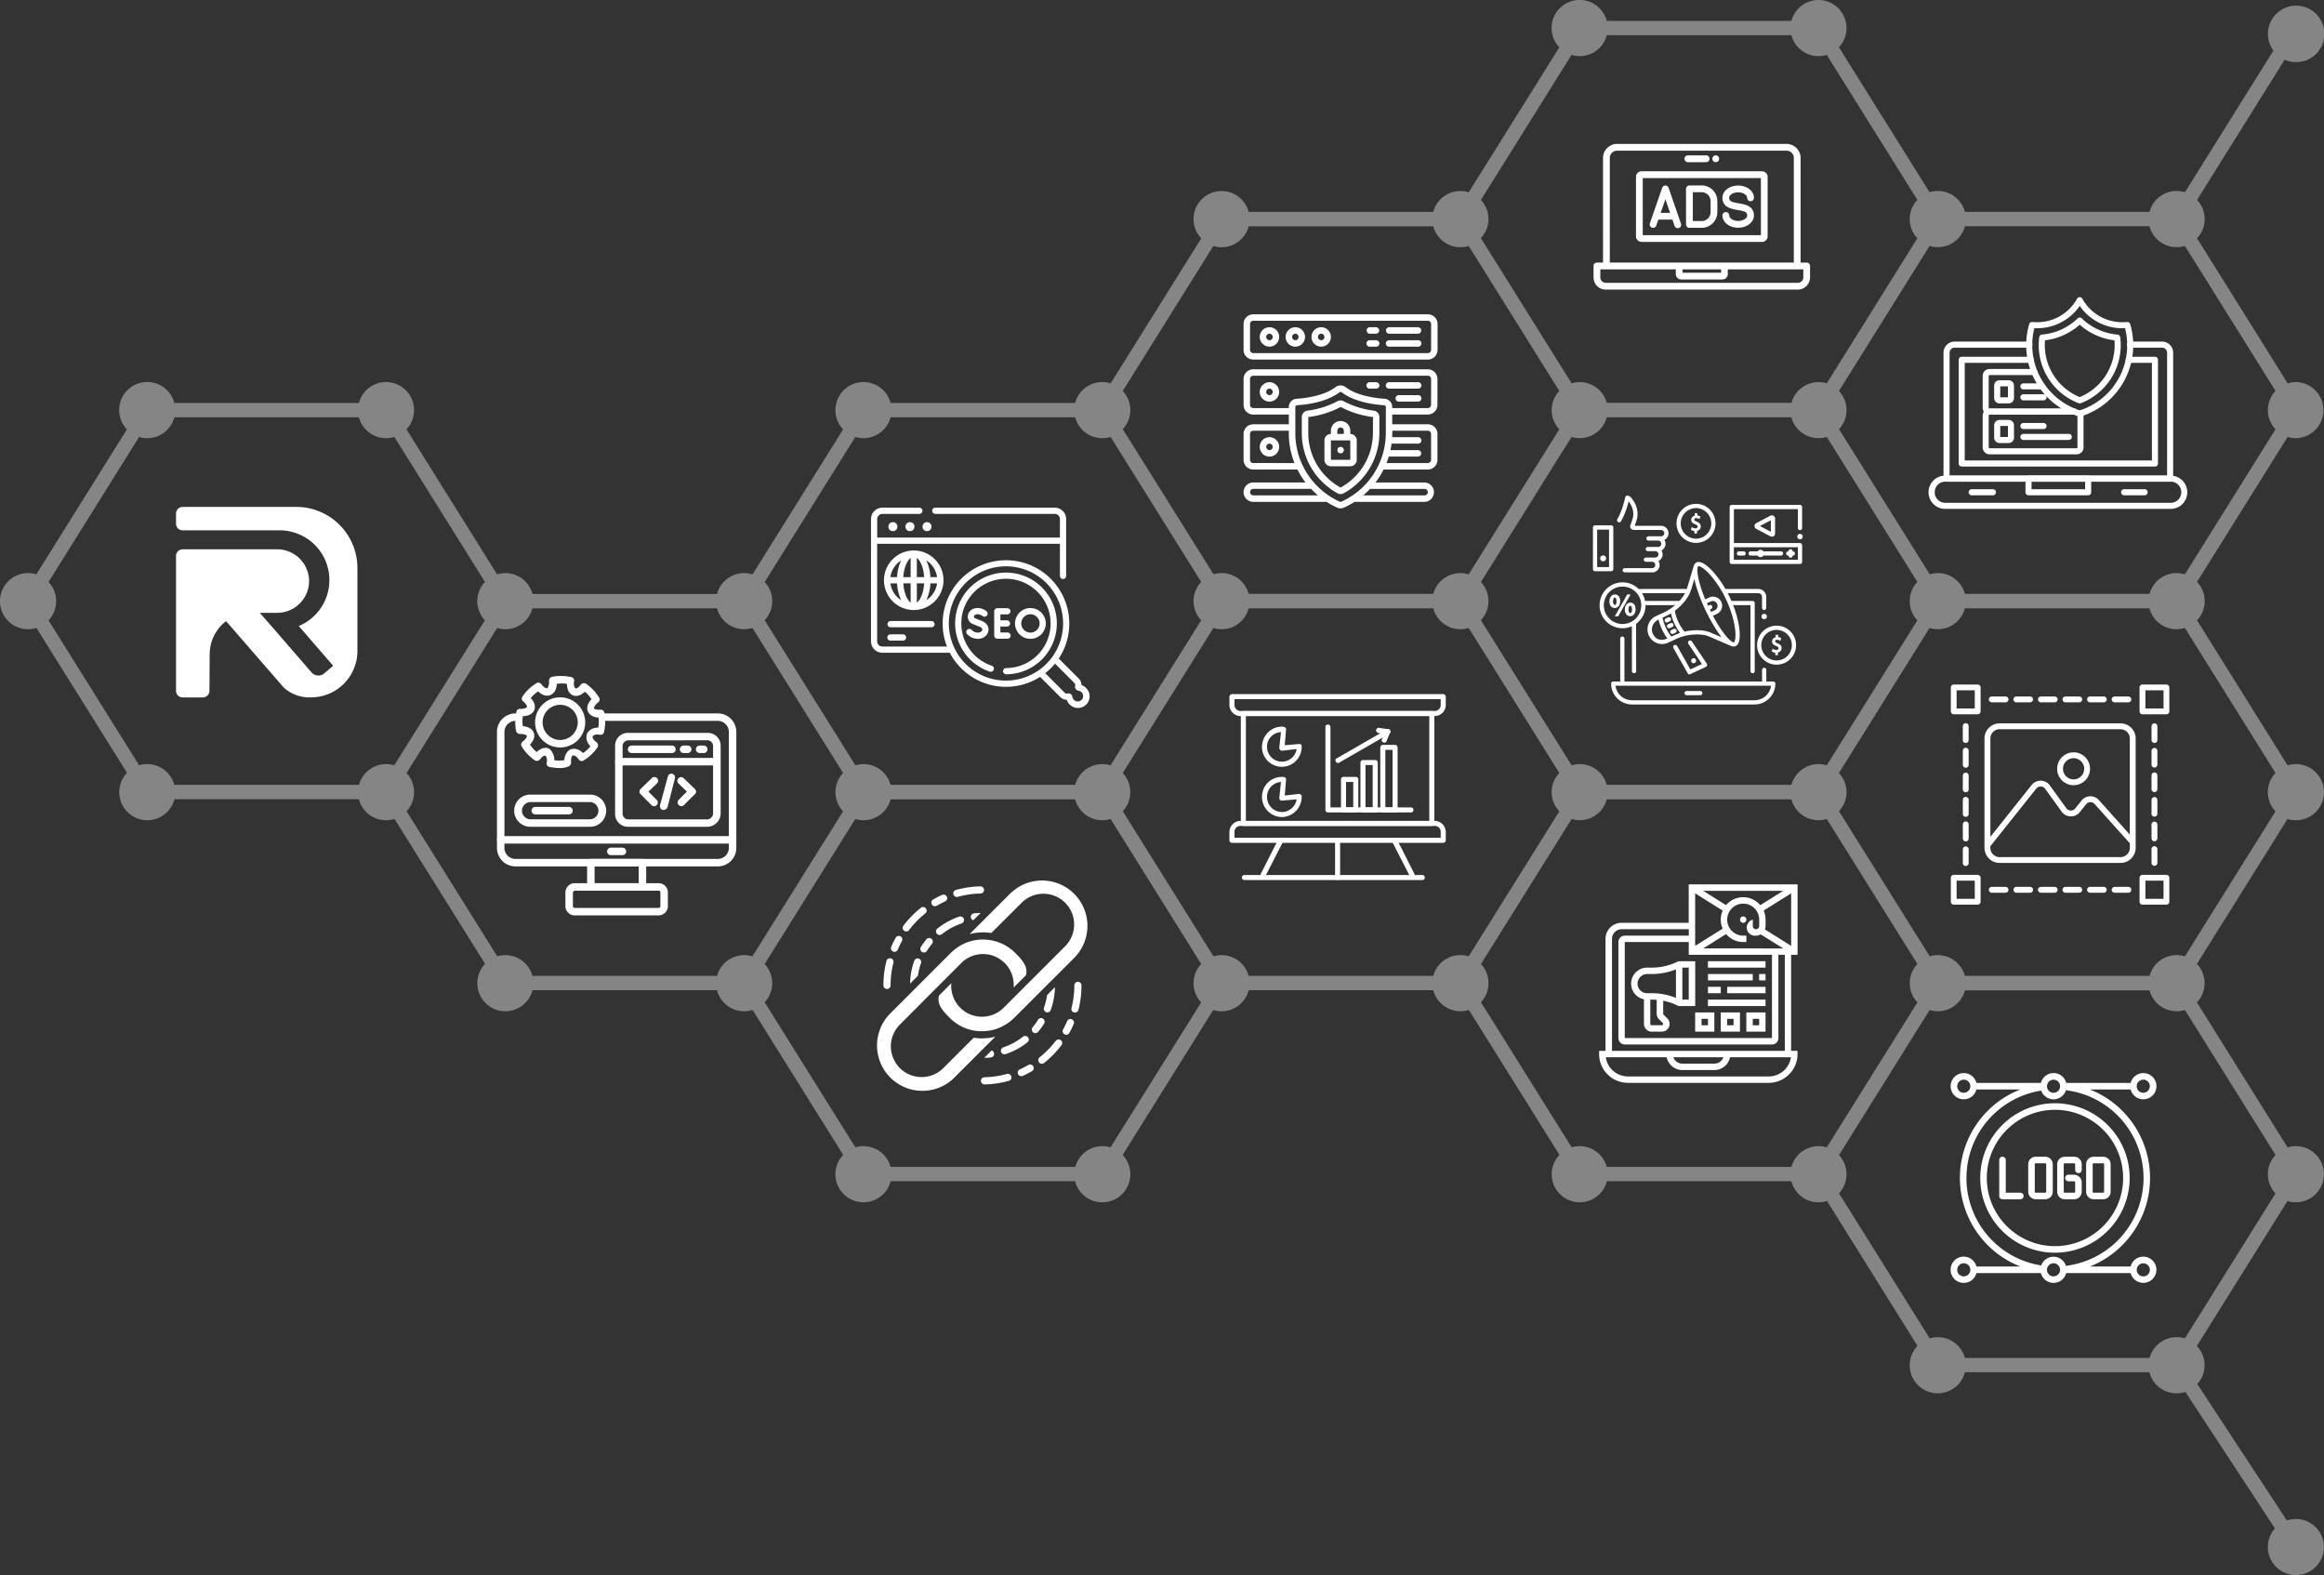 <svg xmlns="http://www.w3.org/2000/svg" viewBox="0 0 2049.51 1388.86"><rect x="0" y="0" width="2049.51" height="1388.86" fill="#333333" stroke="none"/><defs><style>.cls-1{isolation:isolate;}.cls-2,.cls-3,.cls-4{fill:#fff;}.cls-2{opacity:0.4;mix-blend-mode:multiply;}.cls-4{fill-rule:evenodd;}</style></defs><g class="cls-1"><g id="Capa_2" data-name="Capa 2"><g id="_Layer_" data-name="&lt;Layer&gt;"><path class="cls-2" d="M2024.76,386.38a24.76,24.76,0,0,0,0-49.51,24.48,24.48,0,0,0-7.3,1.1l-79.91-127.86a24.63,24.63,0,0,0,0-33.84l77.27-123.63a24.9,24.9,0,1,0-9.93-8l-78,124.85a24.73,24.73,0,0,0-31.24,17.33H1732.85a24.73,24.73,0,0,0-31.21-17.34L1621.73,41.68a24.73,24.73,0,1,0-41.93-23.24H1417a24.74,24.74,0,1,0-41.86,23.31l-79.88,127.81a24.72,24.72,0,0,0-31.3,17.31H1101.21a24.73,24.73,0,1,0-41.85,23.32L979.47,338a24.72,24.72,0,0,0-31.3,17.31H785.4a24.73,24.73,0,1,0-41.86,23.31L663.66,506.43a24.73,24.73,0,0,0-31.31,17.31H469.58a24.72,24.72,0,0,0-31.2-17.34L358.47,378.55a24.73,24.73,0,1,0-41.93-23.24H153.77a24.74,24.74,0,1,0-41.85,23.32L32.05,506.4a24.76,24.76,0,1,0,.07,47.29L112,681.44a24.73,24.73,0,1,0,41.85,23.24H316.5a24.7,24.7,0,0,0,31.41,17.41l79.87,127.78a24.73,24.73,0,1,0,41.84,23.23h162.7a24.73,24.73,0,0,0,31.41,17.43l79.86,127.78a24.73,24.73,0,1,0,41.84,23.23h162.7a24.74,24.74,0,1,0,41.92-23.15l79.89-127.83a24.73,24.73,0,0,0,31.31-17.46H1264a24.73,24.73,0,0,0,31.41,17.43l79.86,127.78a24.73,24.73,0,1,0,41.84,23.23h162.7a24.7,24.7,0,0,0,31.41,17.42L1691,1186.74a24.73,24.73,0,1,0,41.84,23.24h162.7a24.68,24.68,0,0,0,31.7,17.31l79,120.37a24.72,24.72,0,1,0,18.46-8.31,24.85,24.85,0,0,0-7.94,1.32l-79-120.3a24.61,24.61,0,0,0-.37-33.55l79.9-127.82a24.76,24.76,0,1,0,.07-47.29l-79.92-127.86a24.62,24.62,0,0,0,0-33.9l79.9-127.82a24.76,24.76,0,1,0,.07-47.29L1937.54,547a24.62,24.62,0,0,0,0-33.9l79.9-127.82A24.58,24.58,0,0,0,2024.76,386.38Zm-18,329-79.93,127.87a24.72,24.72,0,0,0-31.13,17.21H1732.81a24.78,24.78,0,0,0-23.87-18.3,24.45,24.45,0,0,0-7.15,1.07l-80-127.94a24.61,24.61,0,0,0-.06-33.67l79.94-127.9a24.69,24.69,0,0,0,31.14-17.36h162.76a24.72,24.72,0,0,0,31.24,17.34l79.91,127.84a24.62,24.62,0,0,0,0,33.84Zm0,336.85-79.93,127.89a24.7,24.7,0,0,0-31.11,17.21H1732.81a24.78,24.78,0,0,0-23.87-18.3,24.45,24.45,0,0,0-7.15,1.07l-80-127.93a24.63,24.63,0,0,0,0-33.68l79.93-127.9a24.73,24.73,0,0,0,31.14-17.35h162.77a24.75,24.75,0,0,0,31.23,17.33l79.91,127.84a24.62,24.62,0,0,0-.07,33.82Zm-613.57-41.63a24.49,24.49,0,0,0-7.15,1.06l-80-127.93a24.61,24.61,0,0,0,0-33.68l79.94-127.89A24.71,24.71,0,0,0,1417,704.81H1579.8A24.73,24.73,0,0,0,1611,722.14L1690.94,850a24.62,24.62,0,0,0,0,33.84L1611,1011.7a24.72,24.72,0,0,0-31.13,17.21H1417A24.75,24.75,0,0,0,1393.12,1010.61Zm-421,0a24.78,24.78,0,0,0-23.88,18.3H785.37a24.78,24.78,0,0,0-23.88-18.3,24.44,24.44,0,0,0-7.15,1.06l-80-127.93a24.61,24.61,0,0,0,0-33.68l79.94-127.89a24.71,24.71,0,0,0,31.13-17.36H948.17a24.73,24.73,0,0,0,31.24,17.33L1059.31,850a24.62,24.62,0,0,0,0,33.84L979.34,1011.7A24.58,24.58,0,0,0,972.08,1010.61ZM445.68,842.17a24.57,24.57,0,0,0-7.16,1.07L358.57,715.31a24.63,24.63,0,0,0-.05-33.68l79.93-127.9a24.68,24.68,0,0,0,31.13-17.36H632.35a24.72,24.72,0,0,0,31.24,17.34l79.9,127.84a24.64,24.64,0,0,0,0,33.83L663.52,843.26a24.72,24.72,0,0,0-31.13,17.21H469.55A24.78,24.78,0,0,0,445.68,842.17ZM129.86,673.74a24.83,24.83,0,0,0-7.15,1.06L42.8,547a24.62,24.62,0,0,0,0-33.84L122.64,385.3a24.71,24.71,0,0,0,31.13-17.36H316.54a24.73,24.73,0,0,0,31.24,17.33l79.9,127.84a24.62,24.62,0,0,0-.05,33.84L347.7,674.83a24.48,24.48,0,0,0-7.26-1.09,24.78,24.78,0,0,0-23.87,18.31H153.73A24.76,24.76,0,0,0,129.86,673.74ZM761.49,386.38a24.78,24.78,0,0,0,23.91-18.44H948.17a24.73,24.73,0,0,0,31.24,17.33l79.9,127.84a24.62,24.62,0,0,0,0,33.84L979.34,674.83a24.73,24.73,0,0,0-31.14,17.22H785.37a24.71,24.71,0,0,0-31-17.25l-80-127.93a24.61,24.61,0,0,0,0-33.68L754.27,385.3A24.59,24.59,0,0,0,761.49,386.38ZM1077.31,218a24.77,24.77,0,0,0,23.9-18.45H1264a24.71,24.71,0,0,0,31.23,17.34l79.9,127.84a24.62,24.62,0,0,0,0,33.84l-79.92,127.87A24.72,24.72,0,0,0,1264,523.61H1101.18a24.7,24.7,0,0,0-31-17.25l-80-127.93a24.59,24.59,0,0,0-.05-33.67l79.94-127.9A24.66,24.66,0,0,0,1077.31,218ZM1393.12,49.51A24.78,24.78,0,0,0,1417,31.07H1579.8A24.73,24.73,0,0,0,1611,48.4l79.9,127.84a24.62,24.62,0,0,0,0,33.84L1611,338a24.53,24.53,0,0,0-7.26-1.09,24.78,24.78,0,0,0-23.87,18.3H1417a24.71,24.71,0,0,0-31-17.24L1306,210a24.61,24.61,0,0,0,0-33.68L1385.9,48.43A24.59,24.59,0,0,0,1393.12,49.51ZM1690.89,547,1611,674.83a24.53,24.53,0,0,0-7.26-1.09,24.78,24.78,0,0,0-23.87,18.31H1417a24.7,24.7,0,0,0-31-17.25l-80-127.93a24.61,24.61,0,0,0,0-33.68L1385.9,385.3A24.71,24.71,0,0,0,1417,367.94H1579.8A24.73,24.73,0,0,0,1611,385.27l79.9,127.84a24.62,24.62,0,0,0,0,33.84ZM1077.31,842.17a24.45,24.45,0,0,0-7.15,1.07l-80-127.94a24.59,24.59,0,0,0-.05-33.67l79.94-127.9a24.68,24.68,0,0,0,31.13-17.36H1264a24.71,24.71,0,0,0,31.23,17.34l79.9,127.84a24.61,24.61,0,0,0,0,33.84l-79.93,127.87A24.72,24.72,0,0,0,1264,860.47H1101.18A24.78,24.78,0,0,0,1077.31,842.17ZM1919.52,505.3a24.77,24.77,0,0,0-23.87,18.31H1732.81a24.7,24.7,0,0,0-31-17.25l-80-127.93a24.61,24.61,0,0,0-.06-33.67l79.94-127.9a24.69,24.69,0,0,0,31.14-17.36h162.76a24.72,24.72,0,0,0,31.24,17.34l52.28,83.63,27.63,44.21a24.62,24.62,0,0,0,0,33.84l-79.93,127.87A24.86,24.86,0,0,0,1919.52,505.3Z"></path><path class="cls-3" d="M906.76,939.14a80,80,0,0,1-7.2,3.68,3.16,3.16,0,1,0,2.58,5.76,86.07,86.07,0,0,0,7.77-4,3.16,3.16,0,1,0-3.15-5.47Z"></path><path class="cls-3" d="M945.21,898.74a3.15,3.15,0,0,0-4.14,1.67c-1.05,2.48-2.23,4.93-3.52,7.29A3.15,3.15,0,0,0,938.8,912a3.07,3.07,0,0,0,1.52.39,3.14,3.14,0,0,0,2.76-1.64,84.92,84.92,0,0,0,3.81-7.86A3.16,3.16,0,0,0,945.21,898.74Z"></path><path class="cls-3" d="M930.94,917.89a81.49,81.49,0,0,1-14.14,14.43,3.16,3.16,0,0,0,2,5.63,3.12,3.12,0,0,0,2-.69A87.91,87.91,0,0,0,936,921.71a3.15,3.15,0,1,0-5-3.82Z"></path><path class="cls-3" d="M950.6,865.7a3.17,3.17,0,0,0-3.16,3.16,81.14,81.14,0,0,1-2.49,20,3.16,3.16,0,0,0,2.28,3.84,3,3,0,0,0,.78.1,3.17,3.17,0,0,0,3.06-2.38,88,88,0,0,0,2.69-21.6A3.17,3.17,0,0,0,950.6,865.7Z"></path><path class="cls-3" d="M865.06,953.09a3.17,3.17,0,0,0,3.16,3.09h.06A86.88,86.88,0,0,0,889.83,953a3.16,3.16,0,0,0-1.69-6.08,80.54,80.54,0,0,1-20,2.92A3.17,3.17,0,0,0,865.06,953.09Z"></path><path class="cls-3" d="M812.12,800.46A87.62,87.62,0,0,0,796.88,816a3.16,3.16,0,1,0,5,3.82A81.43,81.43,0,0,1,816,805.4a3.15,3.15,0,1,0-3.92-4.94Z"></path><path class="cls-3" d="M867.78,784.63a3.1,3.1,0,0,0-3.22-3.09A87.67,87.67,0,0,0,843,784.7a3.15,3.15,0,0,0,.84,6.19,3.2,3.2,0,0,0,.85-.11,80.93,80.93,0,0,1,20-2.92A3.17,3.17,0,0,0,867.78,784.63Z"></path><path class="cls-3" d="M788.86,839.24a3.17,3.17,0,0,0,2.91-1.93c1.05-2.48,2.23-4.93,3.52-7.29a3.15,3.15,0,1,0-5.53-3c-1.39,2.54-2.67,5.19-3.81,7.86a3.16,3.16,0,0,0,2.91,4.39Z"></path><path class="cls-3" d="M781.77,847.26a88,88,0,0,0-2.69,21.6,3.16,3.16,0,1,0,6.32,0,81.15,81.15,0,0,1,2.5-20,3.16,3.16,0,0,0-6.13-1.56Z"></path><path class="cls-3" d="M830.71,789.14c-2.65,1.18-5.26,2.52-7.78,4a3.16,3.16,0,0,0,1.58,5.9,3.22,3.22,0,0,0,1.57-.42,78.84,78.84,0,0,1,7.21-3.68,3.16,3.16,0,1,0-2.58-5.76Z"></path><path class="cls-3" d="M876.67,928.88a3.12,3.12,0,0,0-2.18-2.64L868,932.72c2,0,4-.11,5.91-.34A3.14,3.14,0,0,0,876.67,928.88Z"></path><path class="cls-3" d="M915.45,899.17a57.07,57.07,0,0,1-4.65,6.48,3.15,3.15,0,1,0,4.85,4,64,64,0,0,0,5.17-7.18,3.16,3.16,0,0,0-5.37-3.33Z"></path><path class="cls-3" d="M922.56,892.46a3.06,3.06,0,0,0,1.07.19,3.17,3.17,0,0,0,3-2.09,63.79,63.79,0,0,0,3.71-20.14l-6.91,6.91a56.72,56.72,0,0,1-2.74,11.09A3.15,3.15,0,0,0,922.56,892.46Z"></path><path class="cls-3" d="M902.26,914a57.43,57.43,0,0,1-17.43,9.49,3.16,3.16,0,0,0,1,6.15,2.92,2.92,0,0,0,1-.17A63.6,63.6,0,0,0,906.19,919a3.16,3.16,0,0,0-3.93-4.94Z"></path><path class="cls-3" d="M856.16,808.84a3.13,3.13,0,0,0,2.22,2.62l6.46-6.46c-2,0-4,.12-5.91.34A3.16,3.16,0,0,0,856.16,808.84Z"></path><path class="cls-3" d="M826.15,823.21a3.15,3.15,0,0,0,2.47,1.19,3.09,3.09,0,0,0,2-.69A57.58,57.58,0,0,1,848,814.22a3.16,3.16,0,1,0-2-6,63.54,63.54,0,0,0-19.34,10.53A3.15,3.15,0,0,0,826.15,823.21Z"></path><path class="cls-3" d="M810.28,845.26a3.16,3.16,0,0,0-4,1.9,63.55,63.55,0,0,0-3.7,20.14l6.9-6.9a58.09,58.09,0,0,1,2.74-11.1A3.16,3.16,0,0,0,810.28,845.26Z"></path><path class="cls-3" d="M817.18,828a65.24,65.24,0,0,0-5.16,7.18,3.16,3.16,0,0,0,5.36,3.33,57.47,57.47,0,0,1,4.67-6.47,3.16,3.16,0,0,0-4.87-4Z"></path><path class="cls-3" d="M891.87,786.89,869,809.74a3.06,3.06,0,0,1-.93.93l-13,13a46.6,46.6,0,0,1,19.13-1L901,796a27.11,27.11,0,0,1,38.34,38.34l-54.2,54.21a27.1,27.1,0,0,1-46.16-21.6l-10.88,10.88c-2.21,8,4.06,14.25,9.6,19.8a39.79,39.79,0,0,0,20.48,10.92h0a42.66,42.66,0,0,0,4.6.62c.37,0,.74,0,1.11.05,1.14.06,2.27.07,3.41,0,.46,0,.93,0,1.39-.06,1.13-.08,2.24-.21,3.35-.38.37,0,.75-.09,1.12-.16a43.14,43.14,0,0,0,4.36-1l.47-.17c1.26-.4,2.51-.86,3.73-1.38.39-.17.78-.36,1.16-.54,1-.46,1.95-1,2.89-1.5q.63-.35,1.23-.72c.94-.58,1.84-1.2,2.72-1.86.35-.26.71-.5,1.05-.77a38.19,38.19,0,0,0,3.45-3l30.42-30.42a3.15,3.15,0,0,1,.95-.94l22.84-22.84a40,40,0,0,0-56.52-56.52Z"></path><path class="cls-3" d="M841,950.83,863.81,928a3,3,0,0,1,.94-.94l13-12.95c-.45.11-.9.17-1.35.28-.83.19-1.65.37-2.49.51s-1.38.22-2.08.3-1.68.2-2.53.26c-.68,0-1.37.08-2.06.1-.88,0-1.76,0-2.65,0l-1.95-.09c-1-.07-1.9-.18-2.85-.31-.38,0-.76-.06-1.14-.12l-26.72,26.72a27.11,27.11,0,0,1-38.34-38.34L823,873.9l23.72-23.72,1-1a27.1,27.1,0,0,1,46.16,21.59l10.88-10.87c2.21-8-4.06-14.26-9.61-19.81a39.66,39.66,0,0,0-18.88-10.53,37,37,0,0,0-3.75-.71,37.61,37.61,0,0,0-4.1-.37c-.51,0-1-.07-1.52-.07a40,40,0,0,0-21.53,6.29,37.83,37.83,0,0,0-4.26,3.16c-.85.71-1.68,1.44-2.47,2.23l-.93.92-29.5,29.5a3.09,3.09,0,0,1-.93.94l-22.84,22.84A40,40,0,0,0,841,950.83Z"></path><g id="Capa_2-2" data-name="Capa 2"><g id="Logo_icons" data-name="Logo icons"><path class="cls-3" d="M266.38,447.2h0c-1.62-.15-3.26-.22-4.92-.22H161.05a5.86,5.86,0,0,0-5.82,5.82v9a5.87,5.87,0,0,0,5.82,5.83h86.64A43.88,43.88,0,0,1,263.48,552l30.31,35-7.74,6.68a8.06,8.06,0,0,1-11.34-.82L242,555.07l-12.91-14.72h15.5a28.14,28.14,0,0,0,28-28h0a28.15,28.15,0,0,0-28-28H161.05a5.86,5.86,0,0,0-5.82,5.78v119a5.87,5.87,0,0,0,5.82,5.82h17.84a5.87,5.87,0,0,0,5.82-5.82l.2-32.2h0a36.85,36.85,0,0,1,14.48-29.24l8.2,9.45h0l14.21,16.37,28.7,33h0a33.27,33.27,0,0,0,8.72,5.57,34.19,34.19,0,0,0,15.17,2.82h0a40.93,40.93,0,0,0,40.81-40.82V500.74A53.94,53.94,0,0,0,266.38,447.2Z"></path></g></g><path class="cls-3" d="M632.86,763.94H454.77a16.33,16.33,0,0,1-16.49-16.49V645.54a16.32,16.32,0,0,1,16.49-16.49h1.32a3.3,3.3,0,1,1,0,6.59h-1.32a9.72,9.72,0,0,0-9.9,9.9V747.45a9.72,9.72,0,0,0,9.9,9.89H632.86a9.71,9.71,0,0,0,9.89-9.89V645.54a9.71,9.71,0,0,0-9.89-9.9H531.28a3.3,3.3,0,1,1,0-6.59H632.86a16.33,16.33,0,0,1,16.49,16.49V747.45A16.34,16.34,0,0,1,632.86,763.94Z"></path><path class="cls-3" d="M646.05,743.82H441.58a3.3,3.3,0,0,1,0-6.6H646.05a3.3,3.3,0,1,1,0,6.6Zm-79.48,41.55H521.06a3.12,3.12,0,0,1-3.3-3.29V760.64a3.12,3.12,0,0,1,3.3-3.3h45.51a3.12,3.12,0,0,1,3.3,3.3v21.44A3.12,3.12,0,0,1,566.57,785.37Zm-42.21-6.59h38.91V763.94H524.36Z"></path><path class="cls-3" d="M580.75,807.14H506.88a8.17,8.17,0,0,1-8.25-8.25V787a8.17,8.17,0,0,1,8.25-8.24h73.87A8.17,8.17,0,0,1,589,787v11.87a8.17,8.17,0,0,1-8.25,8.25Zm-73.87-21.77a2.12,2.12,0,0,0-1.65,1.65v11.87a1.54,1.54,0,0,0,1.65,1.65h73.87a1.54,1.54,0,0,0,1.65-1.65V787a1.54,1.54,0,0,0-1.65-1.65ZM548.76,754h-9.89a3.3,3.3,0,1,1,0-6.59h9.89a3.3,3.3,0,1,1,0,6.59ZM493.68,677.2a41.72,41.72,0,0,1-9.23-1,3,3,0,0,1-2.31-3.63c.66-3.63-.33-5.6-1.32-6.26-.66-.33-2.64.66-4.61,3.29a3.6,3.6,0,0,1-4.29,1,38.88,38.88,0,0,1-11.87-12.53c-1-1.32-.33-3.3,1-4.29,3-2.3,3.63-4.28,3.63-4.94-.33-.66-2.31-1.65-5.93-1.65a3.58,3.58,0,0,1-3.63-2.64,42.64,42.64,0,0,1,.33-17.15,3,3,0,0,1,3.63-2.31c3,0,5.27-1,5.6-1.65s-.66-3-3.3-4.94a3.14,3.14,0,0,1-.65-4.29,38.88,38.88,0,0,1,12.53-11.87c1.32-1,3.3-.33,4.28,1,2,3,4.29,3.63,5,3.63.66-.66,2-3,1.65-6.59a3.58,3.58,0,0,1,2.64-3.63,42.64,42.64,0,0,1,17.15.33,3,3,0,0,1,2.31,3.63c-.66,3.62.33,5.6,1.32,6.26.66.33,2.63-.66,4.61-3.3a3.61,3.61,0,0,1,4.29-1,38.88,38.88,0,0,1,11.87,12.53c1,1.32.33,3.3-1,4.28-3,2.31-3.62,4.29-3.62,4.95.33.66,2.31,1.65,5.6,1.32a3.27,3.27,0,0,1,3.63,2.64,42.64,42.64,0,0,1-.33,17.15,3,3,0,0,1-3.63,2.31c-3.62-.66-5.6.33-6.26,1.32-.66,1.65,1.32,4,3.3,5.27a3.61,3.61,0,0,1,1,4.29,38.88,38.88,0,0,1-12.53,11.87c-1.32,1-3.3.33-4.29-1-1.64-2.63-3.95-4-5.27-3.29-.66.33-1.65,2.3-1.32,5.93a3.58,3.58,0,0,1-2.64,3.63,16.79,16.79,0,0,1-7.26,1.32Zm-4.94-6.93a26.86,26.86,0,0,0,8.9,0c.33-4.61,2.64-8.24,5.61-9.56,3.63-1.32,7.58,0,10.88,3.3a28.37,28.37,0,0,0,6.6-5.94c-3.3-3.3-4.29-7.58-3-11.21,1.65-3.3,5.28-5.28,9.89-5.28a40.23,40.23,0,0,0,.33-8.9c-4.61,0-8.24-2.31-9.56-5.61s0-7.26,3.3-10.55a28.37,28.37,0,0,0-5.94-6.6c-3.3,3.3-7.58,4.62-10.88,3S500,607.61,500,603a27.4,27.4,0,0,0-8.9,0c-.33,5-2.31,8.58-5.94,9.9-3.3,1.32-7.26,0-10.55-3.3a28.37,28.37,0,0,0-6.6,5.94c3.3,3.3,4.62,7.58,3,10.88s-5.28,5-9.9,5a27.4,27.4,0,0,0,0,8.9c4.62.33,8.25,2.31,9.57,5.61s0,7.25-3.3,10.55a28.37,28.37,0,0,0,5.94,6.6c3.3-3.3,7.58-4.62,10.88-3a12.59,12.59,0,0,1,4.62,10.22Z"></path><path class="cls-3" d="M494,659.06a22.1,22.1,0,1,1,22.1-22.1A22.09,22.09,0,0,1,494,659.06Zm0-37.6A15.5,15.5,0,1,0,509.52,637,15.49,15.49,0,0,0,494,621.46ZM623.63,729H554a11.28,11.28,0,0,1-11.55-11.55V657.74A11.28,11.28,0,0,1,554,646.2H624a11.27,11.27,0,0,1,11.54,11.54v60A11.92,11.92,0,0,1,623.63,729ZM554,652.79a5.08,5.08,0,0,0-4.95,5v59.69a5.08,5.08,0,0,0,4.95,5h69.59a5.36,5.36,0,0,0,5.27-5V657.74a5.07,5.07,0,0,0-4.94-5Z"></path><path class="cls-3" d="M631.87,674.89H545.79a3.3,3.3,0,1,1,0-6.6h86.08a3.3,3.3,0,0,1,0,6.6ZM592.62,664H557a3.3,3.3,0,1,1,0-6.6h35.61a3.3,3.3,0,0,1,0,6.6Zm13.86,0h-3.63a3.3,3.3,0,0,1,0-6.6h3.63a3.3,3.3,0,0,1,0,6.6Zm14.18,0H617a3.3,3.3,0,0,1,0-6.6h3.63a3.3,3.3,0,0,1,0,6.6Zm-43.87,46.83a3,3,0,0,1-2.3-1l-9.57-9.56a3.19,3.19,0,0,1,0-4.62l9.9-9.57a3.26,3.26,0,0,1,4.61,4.62L571.85,698l7.25,7.25a3.19,3.19,0,0,1,0,4.62A3,3,0,0,1,576.79,710.84Zm24.08,0a3,3,0,0,1-2.31-1,3.19,3.19,0,0,1,0-4.62l9.56-9.56a3.27,3.27,0,0,1,4.62,4.62l-9.56,9.56A3,3,0,0,1,600.87,710.84Z"></path><path class="cls-3" d="M610.43,701.27a3.6,3.6,0,0,1-2.31-1l-9.89-9.57a3.27,3.27,0,0,1,4.62-4.62l9.89,9.57a3.19,3.19,0,0,1,0,4.62A3,3,0,0,1,610.43,701.27Zm-25.06,12.87h-1a3.39,3.39,0,0,1-2.31-4L589,684.46a3.24,3.24,0,0,1,6.26,1.64l-6.59,25.73A4,4,0,0,1,585.37,714.14ZM520.4,729H467.63a14.18,14.18,0,1,1,0-28.36H520.4a14.18,14.18,0,1,1,0,28.36Zm-52.77-21.77a7.59,7.59,0,0,0,0,15.17H520.4a7.59,7.59,0,0,0,0-15.17Z"></path><path class="cls-3" d="M501.6,718.09H472.25a3.3,3.3,0,1,1,0-6.59H501.6a3.3,3.3,0,1,1,0,6.59Z"></path><path class="cls-3" d="M1878.14,1038.68a65.89,65.89,0,1,0-65.89,65.89A66,66,0,0,0,1878.14,1038.68Zm-126,0a60.11,60.11,0,1,1,60.11,60.11A60.18,60.18,0,0,1,1752.14,1038.68Z"></path><path class="cls-3" d="M1803.45,1019.93h-7.93a6.66,6.66,0,0,0-6.86,6.86v23.79a6.67,6.67,0,0,0,6.86,6.85h7.93a6.66,6.66,0,0,0,6.85-6.85v-23.79A6.66,6.66,0,0,0,1803.45,1019.93Zm1.07,30.61c0,1.11-.62,1.11-1.07,1.11h-7.93c-.46,0-1,0-1.08-1.07v-23.74c0-1.13.62-1.13,1.08-1.13h7.93c.45,0,1,0,1.07,1.08Z"></path><path class="cls-3" d="M1846.58,1057.44h7.93a6.67,6.67,0,0,0,6.86-6.86v-23.79a6.67,6.67,0,0,0-6.86-6.85h-7.93a6.66,6.66,0,0,0-6.85,6.85v23.79A6.66,6.66,0,0,0,1846.58,1057.44Zm0-31.73h7.93c.46,0,1,0,1.08,1.08v23.75c-.06,1.11-.62,1.11-1.08,1.11h-7.93c-.45,0-1,0-1.07-1.07v-23.74C1845.56,1025.71,1846.13,1025.71,1846.58,1025.71Z"></path><path class="cls-3" d="M1821.05,1057.44H1829a6.66,6.66,0,0,0,6.85-6.86v-7.93a6.85,6.85,0,0,0-6.85-6.85h-4.9a2.89,2.89,0,0,0,0,5.78h4.9a1.07,1.07,0,0,1,1.07,1.08v7.87c0,1.13-.62,1.13-1.07,1.13h-7.93c-.46,0-1,0-1.08-1.07v-23.74c0-1.13.62-1.13,1.08-1.13H1829c.45,0,1,0,1.07,1.08v4.89a2.9,2.9,0,0,0,5.79,0v-4.89a6.67,6.67,0,0,0-6.86-6.86h-7.93a6.66,6.66,0,0,0-6.85,6.86v23.79A6.65,6.65,0,0,0,1821.05,1057.44Z"></path><path class="cls-3" d="M1781.88,1051.65h-13v-28.83a2.89,2.89,0,1,0-5.78,0v31.73a2.89,2.89,0,0,0,2.89,2.89h15.86a2.9,2.9,0,0,0,0-5.79Z"></path><path class="cls-3" d="M1890.12,1108.05a11.55,11.55,0,0,0-11.15,8.67h-35.9a83.94,83.94,0,0,0,0-156.08H1879a11.56,11.56,0,1,0,0-5.78h-56.82a11.51,11.51,0,0,0-22.32,0H1743a11.56,11.56,0,1,0,0,5.78h38.69a83.8,83.8,0,0,0,0,156.08H1743a11.58,11.58,0,1,0,0,5.79h56.83a11.52,11.52,0,0,0,22.32,0H1879a11.55,11.55,0,1,0,11.16-14.46Zm0-156.09a5.79,5.79,0,1,1-5.78,5.83s0,0,0,0v0A5.79,5.79,0,0,1,1890.12,952ZM1811,952a5.79,5.79,0,0,1,5.78,5.79V958a5.79,5.79,0,0,1-11.56.19c0-.06,0-.36,0-.42A5.8,5.8,0,0,1,1811,952Zm-79.15,11.57a5.79,5.79,0,1,1,5.79-5.82v0s0,0,0,0A5.8,5.8,0,0,1,1731.83,963.53Zm2.36,75.17a78,78,0,0,1,65.9-77.09,6.65,6.65,0,0,0,.34.77c.09.21.17.41.27.61a12.42,12.42,0,0,0,.85,1.4c.07.09.12.19.19.28a11.21,11.21,0,0,0,1.3,1.45c.14.13.29.24.43.36a9.49,9.49,0,0,0,1.12.86c.19.14.39.25.59.37.38.22.76.41,1.15.59l.67.28a11.79,11.79,0,0,0,1.32.39c.21,0,.41.11.62.15a11.38,11.38,0,0,0,2,.2,11.24,11.24,0,0,0,2.1-.21l.63-.15a11.94,11.94,0,0,0,1.36-.42c.22-.08.43-.17.64-.27a9.3,9.3,0,0,0,1.25-.66,4.39,4.39,0,0,0,.51-.32,10.75,10.75,0,0,0,1.35-1.07l.19-.17a11.75,11.75,0,0,0,2.46-3.48l0-.11a10.26,10.26,0,0,0,.49-1.19,78,78,0,0,1,0,154.82,9.37,9.37,0,0,0-.36-.87c-.08-.2-.15-.41-.25-.61a10.25,10.25,0,0,0-.93-1.6l-.08-.13a11.09,11.09,0,0,0-1.31-1.51c-.14-.15-.31-.27-.46-.41a11.12,11.12,0,0,0-1.09-.86c-.2-.14-.41-.26-.62-.39-.38-.22-.76-.42-1.16-.61-.22-.1-.45-.2-.69-.29a12,12,0,0,0-1.33-.4c-.22-.05-.43-.12-.65-.16a12.06,12.06,0,0,0-2.1-.2,11.35,11.35,0,0,0-2,.19c-.22,0-.43.11-.65.16a9.86,9.86,0,0,0-1.28.38l-.72.3a9.08,9.08,0,0,0-1,.53l-.75.45c-.27.19-.53.39-.79.61a7.58,7.58,0,0,0-.76.64c-.12.12-.23.25-.34.38a11.06,11.06,0,0,0-1.7,2.26,1.43,1.43,0,0,0-.12.21,11,11,0,0,0-.55,1.21c0,.13-.12.25-.17.38A78,78,0,0,1,1734.19,1038.7Zm-2.36,86.71a5.79,5.79,0,1,1,5.78-5.83v.08A5.78,5.78,0,0,1,1731.83,1125.41Zm79.15,0a5.8,5.8,0,0,1-5.79-5.79l0-.42a5.81,5.81,0,0,1,5.77-5.36,5.28,5.28,0,0,1,1.13.11c.11,0,.21.06.32.09s.5.13.73.22.23.12.35.18a5.28,5.28,0,0,1,.62.33,3.5,3.5,0,0,1,.3.24,4.63,4.63,0,0,1,.54.43,3.85,3.85,0,0,1,.27.3c.15.17.31.33.44.51s.14.24.21.36.24.38.34.58.09.28.15.42.16.41.21.63.05.32.08.48.08.43.09.65v.25A5.79,5.79,0,0,1,1811,1125.4Zm79.14,0a5.8,5.8,0,0,1-5.78-5.75s0,0,0-.05,0,0,0,0a5.79,5.79,0,1,1,5.78,5.84Z"></path><path class="cls-3" d="M1897.4,674.2a2.58,2.58,0,1,0,5.16,0V662.07a2.58,2.58,0,1,0-5.16,0Z"></path><path class="cls-3" d="M1897.4,695.85a2.58,2.58,0,0,0,5.16,0V683.72a2.58,2.58,0,0,0-5.16,0Z"></path><path class="cls-3" d="M1897.4,717.51a2.58,2.58,0,0,0,5.16,0V705.38a2.58,2.58,0,1,0-5.16,0Z"></path><path class="cls-3" d="M1897.4,739.19a2.58,2.58,0,0,0,5.16,0V727.06a2.58,2.58,0,0,0-5.16,0Z"></path><path class="cls-3" d="M1897.4,760.84a2.58,2.58,0,1,0,5.16,0V748.71a2.58,2.58,0,0,0-5.16,0Z"></path><path class="cls-3" d="M1900,655.09a2.58,2.58,0,0,0,2.58-2.57V640.39a2.58,2.58,0,1,0-5.16,0v12.13A2.57,2.57,0,0,0,1900,655.09Z"></path><path class="cls-3" d="M1910.53,603.57h-21.11a2.57,2.57,0,0,0-2.57,2.58v21.1a2.57,2.57,0,0,0,2.57,2.58h21.11a2.57,2.57,0,0,0,2.58-2.58v-21.1A2.57,2.57,0,0,0,1910.53,603.57ZM1908,624.68h-16v-16h16Z"></path><path class="cls-3" d="M1910.53,771.4h-21.11a2.57,2.57,0,0,0-2.57,2.58v21.1a2.57,2.57,0,0,0,2.57,2.58h21.11a2.57,2.57,0,0,0,2.58-2.58V774a2.57,2.57,0,0,0-2.58-2.58ZM1908,792.51h-16v-16h16Z"></path><path class="cls-3" d="M1756.53,619.28h12.13a2.58,2.58,0,0,0,0-5.16h-12.13a2.58,2.58,0,1,0,0,5.16Z"></path><path class="cls-3" d="M1778.18,619.28h12.14a2.58,2.58,0,0,0,0-5.16h-12.14a2.58,2.58,0,0,0,0,5.16Z"></path><path class="cls-3" d="M1799.87,619.28H1812a2.58,2.58,0,0,0,0-5.16h-12.13a2.58,2.58,0,1,0,0,5.16Z"></path><path class="cls-3" d="M1821.52,619.28h12.13a2.58,2.58,0,0,0,0-5.16h-12.13a2.58,2.58,0,1,0,0,5.16Z"></path><path class="cls-3" d="M1843.18,619.28h12.13a2.58,2.58,0,0,0,0-5.16h-12.13a2.58,2.58,0,0,0,0,5.16Z"></path><path class="cls-3" d="M1864.86,619.28H1877a2.58,2.58,0,0,0,0-5.16h-12.13a2.58,2.58,0,1,0,0,5.16Z"></path><path class="cls-3" d="M1768.66,782h-12.13a2.58,2.58,0,1,0,0,5.16h12.13a2.58,2.58,0,0,0,0-5.16Z"></path><path class="cls-3" d="M1790.35,782h-12.14a2.58,2.58,0,0,0,0,5.16h12.14a2.58,2.58,0,0,0,0-5.16Z"></path><path class="cls-3" d="M1812,782h-12.13a2.58,2.58,0,1,0,0,5.16H1812a2.58,2.58,0,0,0,0-5.16Z"></path><path class="cls-3" d="M1833.65,782h-12.13a2.58,2.58,0,1,0,0,5.16h12.13a2.58,2.58,0,0,0,0-5.16Z"></path><path class="cls-3" d="M1855.31,782h-12.13a2.58,2.58,0,0,0,0,5.16h12.13a2.58,2.58,0,0,0,0-5.16Z"></path><path class="cls-3" d="M1877,782h-12.13a2.58,2.58,0,1,0,0,5.16H1877a2.58,2.58,0,0,0,0-5.16Z"></path><path class="cls-3" d="M1731,674.2a2.58,2.58,0,1,0,5.15,0V662.07a2.58,2.58,0,1,0-5.15,0Z"></path><path class="cls-3" d="M1731,695.85a2.58,2.58,0,1,0,5.15,0V683.72a2.58,2.58,0,0,0-5.15,0Z"></path><path class="cls-3" d="M1731,717.51a2.58,2.58,0,1,0,5.15,0V705.38a2.58,2.58,0,1,0-5.15,0Z"></path><path class="cls-3" d="M1731,739.19a2.58,2.58,0,1,0,5.15,0V727.06a2.58,2.58,0,1,0-5.15,0Z"></path><path class="cls-3" d="M1731,760.84a2.58,2.58,0,1,0,5.15,0V748.71a2.58,2.58,0,0,0-5.15,0Z"></path><path class="cls-3" d="M1733.54,655.09a2.57,2.57,0,0,0,2.58-2.57V640.39a2.58,2.58,0,1,0-5.15,0v12.13A2.57,2.57,0,0,0,1733.54,655.09Z"></path><path class="cls-3" d="M1744.1,603.57H1723a2.57,2.57,0,0,0-2.58,2.58v21.1a2.57,2.57,0,0,0,2.58,2.58h21.11a2.57,2.57,0,0,0,2.57-2.58v-21.1A2.57,2.57,0,0,0,1744.1,603.57Zm-2.58,21.11h-16v-16h16Z"></path><path class="cls-3" d="M1744.1,771.4H1723a2.57,2.57,0,0,0-2.58,2.58v21.1a2.57,2.57,0,0,0,2.58,2.58h21.11a2.57,2.57,0,0,0,2.57-2.58V774a2.57,2.57,0,0,0-2.57-2.58Zm-2.58,21.11h-16v-16h16Z"></path><path class="cls-3" d="M1870.08,637.81H1763.45a13.36,13.36,0,0,0-13.35,13.34v96.41a13.37,13.37,0,0,0,13.35,13.32h106.66a13.33,13.33,0,0,0,13.31-13.32V651.15a13.34,13.34,0,0,0-13.34-13.34ZM1763.45,643h106.63a8.19,8.19,0,0,1,8.18,8.19v84.71L1851,705.47a10.08,10.08,0,0,0-15.38.45l-5.52,6.92a4.9,4.9,0,0,1-7.82-.19l-14.56-20.13a10.06,10.06,0,0,0-16-.4l-36.42,45.71V651.15a8.19,8.19,0,0,1,8.19-8.19Zm0,112.76a8.19,8.19,0,0,1-8.19-8.19v-1.42l40.48-50.77a4.93,4.93,0,0,1,4-1.85,4.84,4.84,0,0,1,3.85,2l14.55,20.14a10.08,10.08,0,0,0,16.05.39l5.52-6.91a5,5,0,0,1,3.7-1.85,4.84,4.84,0,0,1,3.79,1.63l31.08,34.67v4a8.19,8.19,0,0,1-8.18,8.16Z"></path><path class="cls-3" d="M1828.68,692.37a14.5,14.5,0,1,0-14.5-14.5A14.52,14.52,0,0,0,1828.68,692.37Zm0-23.84a9.34,9.34,0,1,1-9.34,9.34A9.34,9.34,0,0,1,1828.68,668.53Z"></path><path class="cls-3" d="M1499.45,613h-12a1.86,1.86,0,1,1,0-3.72h12a1.86,1.86,0,1,1,0,3.72Z"></path><path class="cls-3" d="M1495.59,581.66a2.2,2.2,0,1,0-1.06,2.92A2.2,2.2,0,0,0,1495.59,581.66Z"></path><path class="cls-3" d="M1488.31,593.58l-12.56-22.19a1.87,1.87,0,0,1,3.26-1.84l11.71,20.69,10.19-4.74L1489,567.75a1.87,1.87,0,1,1,3.1-2.08l13.15,19.56a1.88,1.88,0,0,1-.76,2.73l-13.74,6.39a1.56,1.56,0,0,1-2.42-.77Z"></path><path class="cls-3" d="M1566.75,586.07a17.2,17.2,0,1,1,17.2-17.2A17.22,17.22,0,0,1,1566.75,586.07Zm0-30.66a13.47,13.47,0,1,0,13.47,13.47,13.48,13.48,0,0,0-13.47-13.47Z"></path><path class="cls-3" d="M1495.69,478.69a17.2,17.2,0,1,1,17.21-17.2A17.22,17.22,0,0,1,1495.69,478.69Zm0-30.66a13.47,13.47,0,1,0,13.47,13.46A13.49,13.49,0,0,0,1495.69,448Z"></path><path class="cls-3" d="M1563.83,600.92h-6.14V590.67a1.87,1.87,0,0,0-3.74,0v10.25H1432.58V563.13a1.87,1.87,0,1,0-3.74,0v37.79h-6.14a1.87,1.87,0,0,0-1.87,1.87,18.42,18.42,0,0,0,18.42,18.38h108a18.42,18.42,0,0,0,18.42-18.38,1.87,1.87,0,0,0-1.87-1.87Zm-16.55,16.53h-108a14.7,14.7,0,0,1-14.57-12.8h137.17A14.7,14.7,0,0,1,1547.28,617.45Z"></path><path class="cls-3" d="M1469.82,548.88a1.88,1.88,0,0,1-.79-3.56l2-.92a1.88,1.88,0,0,1,2.49.9,1.87,1.87,0,0,1-.91,2.48l-2,.92a1.82,1.82,0,0,1-.79.18Z"></path><path class="cls-3" d="M1471.9,554a1.87,1.87,0,0,1-.79-3.55l2-.92a1.87,1.87,0,1,1,1.58,3.38l-2,.92a1.81,1.81,0,0,1-.79.17Z"></path><path class="cls-3" d="M1474.85,559a1.88,1.88,0,0,1-.79-3.56l2-.92a1.87,1.87,0,0,1,1.58,3.38l-2,.92a1.89,1.89,0,0,1-.79.18Z"></path><path class="cls-3" d="M1550.71,519.33h-29.08a87,87,0,0,0-11.53-15.93c-3.41-3.64-9.75-9.45-13.93-7.51a5,5,0,0,0-2.52,3.29l-6.06,20.15h-42.48a20.23,20.23,0,1,0-6,32.87l.07,39.54a1.87,1.87,0,0,0,1.87,1.86h0a1.87,1.87,0,0,0,1.87-1.87l-.07-41.68a20.22,20.22,0,0,0,8.33-16.34v-.1h26a41.69,41.69,0,0,1-9.21,6.13l-7.47,3.47a12.89,12.89,0,1,0,10.92,23.35l7.47-3.48c7.7-3.57,20.45-5.22,28.48-1.77l19.16,8.23c3.06,1.37,5.74,0,6.84-3.07,2-5.45.78-18.25-4.91-32.86h15.27v58.13a1.87,1.87,0,0,0,3.74,0v-60a1.87,1.87,0,0,0-1.87-1.87h-18.68c-1-2.31-2.09-4.59-3.26-6.82h27a3.24,3.24,0,0,1,3.24,3.23V536a1.87,1.87,0,0,0,1.87,1.87h0a1.87,1.87,0,0,0,1.87-1.87v-9.73A7,7,0,0,0,1550.71,519.33Zm-119.84,30.88a16.5,16.5,0,1,1,16.54-16.5A16.54,16.54,0,0,1,1430.87,550.21Zm19.91-20.33a19.87,19.87,0,0,0-2.69-6.82H1486a33.69,33.69,0,0,1-5,6.82Zm6.87,28.87c-2.29-4.81.28-10.4,5-12.44a44.28,44.28,0,0,0,7.76,16.58s-8.57,4.76-12.8-4.14Zm16.27,2.53a40.41,40.41,0,0,1-7.76-16.58s6.07-2.94,7.45-3.8a44.14,44.14,0,0,0,8,17.13C1480.08,558.53,1473.92,561.28,1473.92,561.28Zm34.93-3.4c-6.67-2.86-15.67-2.68-23.3-.92A40.2,40.2,0,0,1,1477,538.6c5.73-4.3,11.22-10.35,13.69-16.73,1.44-3.69,2.37-7.61,3.51-11.4,1.67,8,5.4,18,9.54,26.88,3.32,7.1,8.91,17.41,14.55,24.57Zm1.06-23.42a1.86,1.86,0,0,0-2.48-.9l-1.08.5-1-2.17,3.29-1.53a4.26,4.26,0,1,1,3.61,7.72l-3.29,1.53-1-2.17,1.08-.5a1.87,1.87,0,0,0,.9-2.48c-.43-.93.44.93,0,0Zm19.23,31.9c-.42.2-3.05-.44-8.26-7.12a114.63,114.63,0,0,1-10.24-16.31l3.17-1.47A8,8,0,1,0,1507,527l-3.17,1.48c-5.85-14.24-7.82-25-6.54-28.52.13-.37.28-.72.72-.72,1.14,0,4.42,1.5,9.32,6.73a89.91,89.91,0,0,1,14.94,22.75c7.24,15.49,9.56,31,7.56,36.49-.29.79-.59,1.11-.73,1.17C1528.72,566.56,1529.28,566.3,1529.14,566.36Z"></path><path class="cls-3" d="M1587.39,467.45a1.87,1.87,0,0,0,1.87-1.86V447.05a1.87,1.87,0,0,0-1.87-1.86h-60.16a1.87,1.87,0,0,0-1.87,1.86l0,48.39a1.9,1.9,0,0,0,1.87,1.87h60.19a1.87,1.87,0,0,0,1.87-1.87V480.88a2.13,2.13,0,0,0-2-2.08h-58.19l0-29.88h56.42v16.67A1.87,1.87,0,0,0,1587.39,467.45Zm-1.87,15.08v11.05h-56.45V482.53Z"></path><path class="cls-3" d="M1537.49,489.88h-3.75a1.87,1.87,0,1,1,0-3.73h3.75a1.87,1.87,0,1,1,0,3.73Z"></path><path class="cls-3" d="M1580.94,486.15h0a1.87,1.87,0,0,0-3.74,0h0a1.87,1.87,0,1,0,0,3.73h0a1.87,1.87,0,0,0,3.74,0h0a1.87,1.87,0,1,0,0-3.73Z"></path><path class="cls-3" d="M1570.51,486.15h-15.35a3.23,3.23,0,0,0-5.27,0H1544a1.87,1.87,0,1,0,0,3.73h5.88a3.23,3.23,0,0,0,5.27,0h15.35a1.87,1.87,0,1,0,0-3.73Z"></path><path class="cls-3" d="M1561.28,472.91l-12.5-6.6a2.84,2.84,0,0,1,0-5l12.5-6.6a2.85,2.85,0,0,1,4.14,2.5v13.19C1565.42,472.29,1563.88,473.91,1561.28,472.91Zm-9.23-9.09,9.64,5.09V458.74Z"></path><ellipse class="cls-3" cx="1555.82" cy="543.6" rx="2.4" ry="2.39"></ellipse><ellipse class="cls-3" cx="1587.39" cy="473.14" rx="2.4" ry="2.39"></ellipse><path class="cls-3" d="M1420.9,503.69h-14.23a1.86,1.86,0,0,1-1.87-1.86V465.08a1.87,1.87,0,0,1,1.87-1.87h14.23a1.87,1.87,0,0,1,1.87,1.87v36.75A1.87,1.87,0,0,1,1420.9,503.69ZM1408.54,500H1419v-33h-10.49Z"></path><path class="cls-3" d="M1457,504.66h-24a1.87,1.87,0,1,1,0-3.73h24a2.78,2.78,0,0,0,2.78-2.77,2.81,2.81,0,0,0-2.81-2.81h-5.43a1.88,1.88,0,0,1,0-3.76h8.09a2.8,2.8,0,1,0,0-5.59h-6.43a1.91,1.91,0,0,1-1.88-1.82,1.89,1.89,0,0,1,1.86-1.94h9.1a2.79,2.79,0,0,0,2.79-2.78,2.82,2.82,0,0,0-2.82-2.81h-8.48a1.86,1.86,0,0,1-1.87-1.86,1.89,1.89,0,0,1,1.87-1.9h11.13a2.78,2.78,0,0,0,2.79-2.77,2.82,2.82,0,0,0-2.8-2.81l-24.11-.05-.3,0a3.15,3.15,0,0,1-2.74-4c0-.09,0-.19.08-.28a57.24,57.24,0,0,0,2.25-6.77c1-4.61-.41-9.8-3.81-14.15a70.2,70.2,0,0,1-6.69,17.59,1.87,1.87,0,0,1-3.24-1.87c2.75-4.74,5.1-11.25,7-19.34.54-2.34,3.56-1.37,4.68-.13,5,5.47,7.11,12.46,5.74,18.7a58.34,58.34,0,0,1-2.13,6.59l23.3.05a6.59,6.59,0,0,1,6.54,6.54,6.52,6.52,0,0,1-3.65,5.84,6.51,6.51,0,0,1-2.62,9.34,6.52,6.52,0,0,1-2.62,9.35,6.51,6.51,0,0,1-5.5,10Z"></path><ellipse class="cls-3" cx="1413.78" cy="492.33" rx="2.62" ry="2.62"></ellipse><path class="cls-3" d="M1428.85,530c0-3.61-1.8-5.85-4.69-5.85s-4.86,2.51-4.86,6.09c0,4.08,2.39,5.9,4.72,5.9S1428.85,534.28,1428.85,530Zm-4.77,3.37c-1.43,0-1.59-2.27-1.57-3.21,0-1.2.33-3.24,1.57-3.24s1.55,2,1.55,3.19C1425.63,531.13,1425.48,533.41,1424.08,533.41Z"></path><path class="cls-3" d="M1435,524.19l-10.94,19.26h3L1438,524.19Z"></path><path class="cls-3" d="M1437.77,531.36c-2.41,0-4.85,1.89-4.85,6.12,0,4,2.39,5.87,4.72,5.87s4.8-1.9,4.8-6.14C1442.44,533.6,1440.65,531.36,1437.77,531.36Zm-.08,9.22c-1.4,0-1.6-2.23-1.58-3.21,0-1.56.49-3.24,1.58-3.24,1.41,0,1.56,2.23,1.56,3.18s-.15,3.27-1.56,3.27Z"></path><path class="cls-3" d="M1565.51,565.39c0-.61.43-1.25,1.66-1.25a5.5,5.5,0,0,1,2.84.92l.87-2.3a6,6,0,0,0-2.69-1v-2h-2.33v2.16a3.86,3.86,0,0,0-3.1,3.7c0,2.24,1.77,3.25,3.68,4,1.76.71,2,1.37,2,2,0,.9-.78,1.5-1.94,1.5a5.68,5.68,0,0,1-3.21-1.15l-.83,2.33a5.78,5.78,0,0,0,3.14,1.19v2.19h2.33v-2.32a3.91,3.91,0,0,0,3.26-3.88c0-2.47-1.84-3.55-3.46-4.21C1565.83,566.47,1565.51,566.05,1565.51,565.39Z"></path><path class="cls-3" d="M1496.43,460c-1.91-.79-2.23-1.22-2.23-1.87s.44-1.26,1.67-1.26a5.66,5.66,0,0,1,2.84.92l.87-2.29a6.11,6.11,0,0,0-2.7-1v-2h-2.32v2.16a3.88,3.88,0,0,0-3.11,3.7c0,2.25,1.77,3.26,3.68,4,1.76.71,2,1.36,2,2,0,.9-.78,1.51-1.94,1.51a5.69,5.69,0,0,1-3.2-1.15l-.84,2.33a5.77,5.77,0,0,0,3.15,1.18v2.2h2.32V468.1a3.92,3.92,0,0,0,3.26-3.89c0-2.47-1.83-3.54-3.45-4.2-1.91-.79,1.62.66,0,0Z"></path><circle class="cls-3" cx="787.43" cy="464.37" r="3.96"></circle><circle class="cls-3" cx="802.47" cy="464.37" r="3.96"></circle><circle class="cls-3" cx="817.52" cy="464.37" r="3.96"></circle><path class="cls-3" d="M957.69,606.48a10.23,10.23,0,0,0-3.93-2.44,8.07,8.07,0,0,0-2.34-5.64L933.7,580.68a55.84,55.84,0,1,0-98.58-10.6h-57a4.58,4.58,0,0,1-4.57-4.58v-86H934.74v28.32a2.74,2.74,0,1,0,5.48,0V457.69a10.07,10.07,0,0,0-10.06-10.06H825a2.75,2.75,0,1,0,0,5.49H930.16a4.58,4.58,0,0,1,4.58,4.57V474H773.6V457.69a4.58,4.58,0,0,1,4.57-4.57h32.74a2.75,2.75,0,0,0,0-5.49H778.17a10.07,10.07,0,0,0-10.06,10.06V565.5a10.07,10.07,0,0,0,10.06,10.06h59.44a55.92,55.92,0,0,0,79.64,21.27l17.87,17.87a8.08,8.08,0,0,0,5.65,2.34,10,10,0,0,0,2.45,4,10.25,10.25,0,1,0,14.47-14.51ZM851.54,585.35a50.38,50.38,0,1,1,35.63,14.76A50.06,50.06,0,0,1,851.54,585.35ZM954,616.92a4.76,4.76,0,0,1-8.26-2.55,3.48,3.48,0,0,0-4.32-2.9,2.51,2.51,0,0,1-2.43-.65L921.78,593.6a57.46,57.46,0,0,0,8.62-8.46l17.14,17.14a2.51,2.51,0,0,1,.65,2.43,3.49,3.49,0,0,0,2.9,4.32,4.75,4.75,0,0,1,2.73,1.34,4.81,4.81,0,0,1,.19,6.55Z"></path><path class="cls-3" d="M918.88,518a44.84,44.84,0,1,0-46,74.21,2.74,2.74,0,0,0,1.75-5.2A39.36,39.36,0,1,1,915,521.89a39.36,39.36,0,0,1-27.83,67.18,2.75,2.75,0,0,0,0,5.49A44.85,44.85,0,0,0,918.88,518Z"></path><path class="cls-3" d="M891.27,560.45a2.75,2.75,0,0,0-2.74-2.75h-6.3v-5.24h5.63a2.75,2.75,0,1,0,0-5.49h-5.63v-5.24h6.3a2.75,2.75,0,0,0,0-5.49h-9a2.75,2.75,0,0,0-2.75,2.75v21.46a2.75,2.75,0,0,0,2.75,2.74h9a2.74,2.74,0,0,0,2.74-2.74Z"></path><path class="cls-3" d="M862.5,557.8a7.48,7.48,0,0,1-5.51-2.31,2.75,2.75,0,1,0-4.07,3.69,13.11,13.11,0,0,0,9.58,4.11c4.59,0,8.43-2.93,9.15-7,.54-3-.83-7-6.32-9-2.65-1-5.12-2-5.89-2.38a1.45,1.45,0,0,1-.51-1.37,2.15,2.15,0,0,1,1.7-1.71c3-.91,5.84,1.31,5.92,1.38a2.75,2.75,0,0,0,3.52-4.22c-.21-.17-5.09-4.2-11-2.41a7.66,7.66,0,0,0-5.54,6.18,6.87,6.87,0,0,0,3.47,7.06c.12,0,3.1,1.38,6.46,2.62,1,.35,3.1,1.33,2.82,2.91-.21,1.19-1.67,2.43-3.75,2.43Z"></path><path class="cls-3" d="M922.28,549.72a13.57,13.57,0,1,0-13.57,13.57A13.59,13.59,0,0,0,922.28,549.72Zm-21.65,0a8.09,8.09,0,1,1,8.08,8.08A8.09,8.09,0,0,1,900.63,549.72Z"></path><path class="cls-3" d="M832.07,511.64a26.25,26.25,0,1,0-26.25,26.25A26.29,26.29,0,0,0,832.07,511.64Zm-5.67-2.74h-5.9a38.72,38.72,0,0,0-3.58-14.79A20.8,20.8,0,0,1,826.4,508.9Zm-23.32-17v17h-6.44C797.15,500.56,800,494.33,803.08,491.94Zm0,22.44v17c-3.12-2.38-5.93-8.62-6.44-17Zm5.48,17v-17H815C814.49,522.72,811.69,529,808.56,531.34Zm0-22.44v-17c3.13,2.39,5.93,8.62,6.44,17Zm-13.84-14.79a38.72,38.72,0,0,0-3.57,14.79h-5.9A20.76,20.76,0,0,1,794.72,494.11Zm-9.47,20.27h5.9a38.91,38.91,0,0,0,3.57,14.79,20.76,20.76,0,0,1-9.47-14.79Zm31.67,14.79a38.72,38.72,0,0,0,3.58-14.79h5.9A20.8,20.8,0,0,1,816.92,529.17Z"></path><path class="cls-3" d="M824.22,550.34a2.75,2.75,0,0,0-2.75-2.74H785.25a2.75,2.75,0,0,0,0,5.49h36.22A2.75,2.75,0,0,0,824.22,550.34Z"></path><path class="cls-3" d="M785.25,559.34a2.74,2.74,0,0,0,0,5.48h11.11a2.74,2.74,0,1,0,0-5.48Z"></path><g id="Page-1"><g id="_044---Server-Protection" data-name="044---Server-Protection"><path id="Shape" class="cls-3" d="M1211.6,362.1a77.35,77.35,0,0,1-26.56-8.27,5.71,5.71,0,0,0-5.58,0,77.36,77.36,0,0,1-26.55,8.27,5.7,5.7,0,0,0-4.87,5.63v14.19a60.06,60.06,0,0,0,10.2,33.54,61.63,61.63,0,0,0,21.23,19.47,5.76,5.76,0,0,0,5.55,0,60.67,60.67,0,0,0,31.44-53V367.73A5.69,5.69,0,0,0,1211.6,362.1Zm-.84,19.82a55,55,0,0,1-28.51,48h0A56,56,0,0,1,1163,412.28a54.37,54.37,0,0,1-9.23-30.36l0-14.19a82,82,0,0,0,28.54-8.91,82,82,0,0,0,28.51,8.91Z"></path><path id="Shape-2" data-name="Shape" class="cls-3" d="M1173.7,379.78v2.85a5.7,5.7,0,0,0-5.7,5.7v17.11a5.7,5.7,0,0,0,5.7,5.7h17.1a5.71,5.71,0,0,0,5.71-5.7V388.33a5.71,5.71,0,0,0-5.71-5.7v-2.85a8.55,8.55,0,1,0-17.1,0Zm5.7,0a2.85,2.85,0,0,1,5.7,0v2.85h-5.7Zm8.55,8.55h2.85v17.11h-17.1V388.33Z"></path><circle id="Oval" class="cls-3" cx="1182.25" cy="396.88" r="2.85"></circle><path id="Shape-3" data-name="Shape" class="cls-3" d="M1259.23,277.14h-154a8.55,8.55,0,0,0-8.55,8.55V308.5a8.55,8.55,0,0,0,8.55,8.55h154a8.55,8.55,0,0,0,8.55-8.55V285.69A8.55,8.55,0,0,0,1259.23,277.14Zm2.85,31.36a2.85,2.85,0,0,1-2.85,2.85h-154a2.85,2.85,0,0,1-2.85-2.85V285.69a2.86,2.86,0,0,1,2.85-2.85h154a2.86,2.86,0,0,1,2.85,2.85Z"></path><path id="Shape-4" data-name="Shape" class="cls-3" d="M1119.53,288.54a8.56,8.56,0,1,0,8.55,8.56A8.55,8.55,0,0,0,1119.53,288.54Zm0,11.41a2.85,2.85,0,1,1,2.85-2.85A2.85,2.85,0,0,1,1119.53,300Z"></path><path id="Shape-5" data-name="Shape" class="cls-3" d="M1142.34,288.54a8.56,8.56,0,1,0,8.55,8.56A8.56,8.56,0,0,0,1142.34,288.54Zm0,11.41a2.85,2.85,0,1,1,2.85-2.85A2.85,2.85,0,0,1,1142.34,300Z"></path><path id="Shape-6" data-name="Shape" class="cls-3" d="M1165.15,288.54a8.56,8.56,0,1,0,8.55,8.56A8.56,8.56,0,0,0,1165.15,288.54Zm0,11.41a2.85,2.85,0,1,1,2.85-2.85A2.86,2.86,0,0,1,1165.15,300Z"></path><path id="Shape-7" data-name="Shape" class="cls-3" d="M1250.68,288.54H1225a2.86,2.86,0,0,0,0,5.71h25.66a2.86,2.86,0,0,0,0-5.71Z"></path><path id="Shape-8" data-name="Shape" class="cls-3" d="M1250.68,300H1225a2.85,2.85,0,1,0,0,5.7h25.66a2.85,2.85,0,0,0,0-5.7Z"></path><path id="Shape-9" data-name="Shape" class="cls-3" d="M1213.61,288.54h-5.7a2.86,2.86,0,0,0,0,5.71h5.7a2.86,2.86,0,0,0,0-5.71Z"></path><path id="Shape-10" data-name="Shape" class="cls-3" d="M1213.61,300h-5.7a2.85,2.85,0,0,0,0,5.7h5.7a2.85,2.85,0,0,0,0-5.7Z"></path><path id="Shape-11" data-name="Shape" class="cls-3" d="M1119.53,385.48a8.56,8.56,0,1,0,8.55,8.55A8.55,8.55,0,0,0,1119.53,385.48Zm0,11.4a2.85,2.85,0,1,1,2.85-2.85A2.84,2.84,0,0,1,1119.53,396.88Z"></path><path id="Shape-12" data-name="Shape" class="cls-3" d="M1259.23,325.61h-154a8.55,8.55,0,0,0-8.55,8.55V357a8.55,8.55,0,0,0,8.55,8.55h31.36v8.56h-31.36a8.55,8.55,0,0,0-8.55,8.55v22.81a8.55,8.55,0,0,0,8.55,8.55h39a71.62,71.62,0,0,0,4.52,7.83c.82,1.22,1.69,2.41,2.59,3.57h-46.1a8.55,8.55,0,0,0-8.55,8.56,8.6,8.6,0,0,0,8.55,8.55h64.66a73.48,73.48,0,0,0,9.31,5.06,7.37,7.37,0,0,0,6,0,73.48,73.48,0,0,0,9.31-5.06h61.8a8.56,8.56,0,0,0,0-17.11h-43.27a72.82,72.82,0,0,0,7.09-11.4h39a8.55,8.55,0,0,0,8.55-8.55V382.63a8.55,8.55,0,0,0-8.55-8.55h-31.36v-8.56h31.36a8.55,8.55,0,0,0,8.55-8.55V334.16A8.55,8.55,0,0,0,1259.23,325.61Zm-154,82.68a2.86,2.86,0,0,1-2.85-2.85V382.63a2.85,2.85,0,0,1,2.85-2.85h31.36v2.14a71.3,71.3,0,0,0,5,26.37Zm0,28.51a2.84,2.84,0,0,1-2-.87,2.73,2.73,0,0,1-.82-2,2.85,2.85,0,0,1,2.85-2.85h51a71.36,71.36,0,0,0,6,5.7Zm151.11-5.7a2.89,2.89,0,0,1,2.85,2.85,2.86,2.86,0,0,1-2.85,2.85h-54.12a75,75,0,0,0,6-5.7Zm-34.21-49.18a66.53,66.53,0,0,1-39.25,60.44,1.65,1.65,0,0,1-1.34,0,66.74,66.74,0,0,1-22.1-16.09l0-.06a65.77,65.77,0,0,1-10.78-16.12l-.05-.1a65.63,65.63,0,0,1-6.27-28.07v-23a1.62,1.62,0,0,1,1.52-1.6c9.15-.6,26.15-2.85,37.31-11.36a1.74,1.74,0,0,1,2.16,0c11.16,8.5,28.16,10.76,37.31,11.36a1.63,1.63,0,0,1,1.53,1.6Zm37.06-2.14a2.85,2.85,0,0,1,2.85,2.85v22.81a2.86,2.86,0,0,1-2.85,2.85h-36.45c.74-1.87,1.42-3.77,2-5.7h25.89a2.86,2.86,0,0,0,0-5.71h-24.42q.6-2.82,1-5.7h23.45a2.85,2.85,0,0,0,0-5.7h-22.94c.06-1.18.13-2.37.13-3.56v-2.14Zm2.85-22.81a2.86,2.86,0,0,1-2.85,2.85h-31.36v-.92a7.34,7.34,0,0,0-6.86-7.29c-6.84-.45-23.89-2.33-34.21-10.2a7.4,7.4,0,0,0-9.09,0c-10.33,7.87-27.37,9.75-34.21,10.2a7.34,7.34,0,0,0-6.87,7.29v.92h-31.36a2.86,2.86,0,0,1-2.85-2.85V334.16a2.86,2.86,0,0,1,2.85-2.85h154a2.86,2.86,0,0,1,2.85,2.85Z"></path><path id="Shape-13" data-name="Shape" class="cls-3" d="M1119.53,337a8.56,8.56,0,1,0,8.55,8.56A8.55,8.55,0,0,0,1119.53,337Zm0,11.41a2.86,2.86,0,1,1,2.85-2.85A2.85,2.85,0,0,1,1119.53,348.42Z"></path><path id="Shape-14" data-name="Shape" class="cls-3" d="M1250.68,337H1225a2.85,2.85,0,1,0,0,5.7h25.66a2.85,2.85,0,0,0,0-5.7Z"></path><path id="Shape-15" data-name="Shape" class="cls-3" d="M1250.68,348.42h-17.11a2.85,2.85,0,1,0,0,5.7h17.11a2.85,2.85,0,0,0,0-5.7Z"></path><path id="Shape-16" data-name="Shape" class="cls-3" d="M1213.61,337h-5.7a2.85,2.85,0,0,0,0,5.7h5.7a2.85,2.85,0,0,0,0-5.7Z"></path></g></g><path class="cls-3" d="M1593.3,231.54h-5.37V139.31a12.45,12.45,0,0,0-12.43-12.43H1426.12a12.45,12.45,0,0,0-12.43,12.43v92.22h-5.37a3,3,0,0,0-3,3v10.06a10.76,10.76,0,0,0,10.74,10.75h169.46a10.76,10.76,0,0,0,10.74-10.75V234.52A3,3,0,0,0,1593.3,231.54Zm-173.64-92.23a6.46,6.46,0,0,1,6.46-6.46H1575.5a6.46,6.46,0,0,1,6.46,6.46v92.22h-162.3Zm64.17,98.19h34v2.95h-34Zm106.48,7.08a4.78,4.78,0,0,1-4.77,4.78H1416.08a4.78,4.78,0,0,1-4.77-4.78V237.5h66.56v4.16a4.75,4.75,0,0,0,4.75,4.75H1519a4.75,4.75,0,0,0,4.75-4.75V237.5h66.56ZM1485.55,140a3,3,0,0,1,3-3h16.09a3,3,0,0,1,0,6h-16.09A3,3,0,0,1,1485.55,140Zm24.56,0a3,3,0,1,1,3,3A3,3,0,0,1,1510.11,140ZM1553.93,151H1447.69a4.93,4.93,0,0,0-4.93,4.93v52.44a4.94,4.94,0,0,0,4.93,4.94h106.24a4.94,4.94,0,0,0,4.93-4.94V156a4.93,4.93,0,0,0-4.93-4.93Zm-1,56.34H1448.72V157H1552.9ZM1540.81,190c0-3-2-3.76-8.43-4.86a28.12,28.12,0,0,1-8.41-2.32,9,9,0,0,1-5-8.41c0-6.05,6.11-10.79,13.9-10.79s13.9,4.74,13.9,10.79a3,3,0,0,1-6,0c0-2.28-3.25-4.82-7.93-4.82s-7.93,2.54-7.93,4.82c0,2.95,2,3.76,8.43,4.85,2.92.5,5.94,1,8.41,2.33a9,9,0,0,1,5,8.41c0,6-6.1,10.78-13.9,10.78S1519,196,1519,190a3,3,0,0,1,6,0c0,2.28,3.26,4.82,7.93,4.82s7.93-2.54,7.93-4.82Zm-50.92,10.88h10.82a13.82,13.82,0,0,0,13.81-13.8v-9.75a13.82,13.82,0,0,0-13.81-13.8h-10.82a3,3,0,0,0-3,3v31.39a3,3,0,0,0,3,3Zm3-31.39h7.83a7.85,7.85,0,0,1,7.84,7.84v9.75a7.84,7.84,0,0,1-7.84,7.83h-7.83Zm-36,31.23a3,3,0,0,0,3.79-1.85h0l1.81-5.25a3,3,0,0,0,.43,0h11.53l.42,0,1.81,5.25a3,3,0,1,0,5.65-1.92v0l-10.82-31.38a3,3,0,0,0-5.64,0L1455,196.91a3,3,0,0,0,1.85,3.8Zm11.79-25.06,4.15,12h-8.29Z"></path><g id="Layer_1"><g id="_204673608" data-name=" 204673608"><g id="_204669480" data-name=" 204669480"><path class="cls-4" d="M1834.08,367.35a2.64,2.64,0,0,1-.78-.12A66.27,66.27,0,0,1,1800,343.8a65.91,65.91,0,0,1-10.47-58,2.66,2.66,0,0,1,2.85-1.9,40.52,40.52,0,0,0,4.26.22,40.08,40.08,0,0,0,35.08-20.71,2.67,2.67,0,0,1,4.69,0,40.17,40.17,0,0,0,39.34,20.49,2.66,2.66,0,0,1,2.85,1.9,65.78,65.78,0,0,1-43.75,81.44,2.66,2.66,0,0,1-.79.12Zm-40-78a60.5,60.5,0,0,0,40,72.48,60.09,60.09,0,0,0,41.86-57.5,60.7,60.7,0,0,0-1.87-15,45.46,45.46,0,0,1-40-19.62,45.42,45.42,0,0,1-40,19.62Z"></path></g><g id="_204669912" data-name=" 204669912"><path class="cls-4" d="M1834.08,355.69a2.62,2.62,0,0,1-.95-.18,54.76,54.76,0,0,1-35.21-51.14,57.44,57.44,0,0,1,.45-7.06,2.68,2.68,0,0,1,2.44-2.32,51.18,51.18,0,0,0,31.41-14.24,2.67,2.67,0,0,1,3.73,0A51.18,51.18,0,0,0,1867.36,295a2.69,2.69,0,0,1,2.44,2.32,57.44,57.44,0,0,1,.45,7.06A54.76,54.76,0,0,1,1835,355.51,2.64,2.64,0,0,1,1834.08,355.69Zm-30.63-55.6c-.12,1.43-.18,2.86-.18,4.28a49.65,49.65,0,0,0,30.81,45.77,49.64,49.64,0,0,0,30.82-45.77c0-1.42-.06-2.85-.19-4.28a56.51,56.51,0,0,1-30.62-13.78A56.57,56.57,0,0,1,1803.45,300.09Z"></path></g><g id="_204669744" data-name=" 204669744"><path class="cls-4" d="M1801.06,343.36h-16.47a2.68,2.68,0,1,1,0-5.35h16.47a2.68,2.68,0,0,1,0,5.35Z"></path></g><g id="_204666456" data-name=" 204666456"><path class="cls-4" d="M1802.36,353h-17.77a2.68,2.68,0,1,1,0-5.35h17.77a2.68,2.68,0,0,1,0,5.35Z"></path></g><g id="_204673104" data-name=" 204673104"><path class="cls-4" d="M1771.4,355.68h-8.06a4.73,4.73,0,0,1-4.72-4.72V340a4.73,4.73,0,0,1,4.72-4.72h8.06a4.73,4.73,0,0,1,4.73,4.72V351A4.73,4.73,0,0,1,1771.4,355.68Zm-7.43-5.34h6.81v-9.69H1764Z"></path></g><g id="_204669720" data-name=" 204669720"><path class="cls-4" d="M1829.24,365.64H1754.5a6.06,6.06,0,0,1-6-6.05v-28.2a6.06,6.06,0,0,1,6-6.05h39.64a2.68,2.68,0,0,1,0,5.35H1754.5a.71.71,0,0,0-.7.7v28.2a.71.71,0,0,0,.7.7h74.74a2.68,2.68,0,0,1,0,5.35Z"></path></g><g id="_204673800" data-name=" 204673800"><path class="cls-4" d="M1824.59,387.92h-40a2.68,2.68,0,1,1,0-5.35h40a2.68,2.68,0,0,1,0,5.35Z"></path></g><g id="_204673872" data-name=" 204673872"><path class="cls-4" d="M1802.36,378.32h-17.77a2.68,2.68,0,1,1,0-5.35h17.77a2.68,2.68,0,0,1,0,5.35Z"></path></g><g id="_204673440" data-name=" 204673440"><path class="cls-4" d="M1771.4,390.64h-8.06a4.73,4.73,0,0,1-4.72-4.73V375a4.73,4.73,0,0,1,4.72-4.72h8.06a4.73,4.73,0,0,1,4.73,4.72v10.94A4.73,4.73,0,0,1,1771.4,390.64Zm-7.43-5.35h6.81V375.6H1764Z"></path></g><g id="_204673992" data-name=" 204673992"><path class="cls-4" d="M1831.37,400.59H1754.5a6.06,6.06,0,0,1-6-6V366.35a6.07,6.07,0,0,1,6-6.06h74.74a2.67,2.67,0,0,1,2.67,2.68,2.59,2.59,0,0,1,0,.48,2.72,2.72,0,0,1,1-1.13,2.69,2.69,0,0,1,3.67.92,6.1,6.1,0,0,1,.86,3.11v28.19A6.06,6.06,0,0,1,1831.37,400.59Zm-76.87-34.95a.72.72,0,0,0-.7.71v28.19a.72.72,0,0,0,.7.71h76.87a.72.72,0,0,0,.71-.71V366.35a.65.65,0,0,0-.1-.36,2.73,2.73,0,0,1-.34-1.86,2.67,2.67,0,0,1-2.4,1.51Z"></path></g><g id="_204674088" data-name=" 204674088"><path class="cls-4" d="M1913.8,424.73H1716.64a2.68,2.68,0,0,1-2.68-2.67V311a9.82,9.82,0,0,1,9.81-9.81h65.79a2.68,2.68,0,1,1,0,5.35h-65.79a4.46,4.46,0,0,0-4.46,4.46V419.38h191.82V311a4.46,4.46,0,0,0-4.45-4.46h-28.07a2.68,2.68,0,1,1,0-5.35h28.07a9.82,9.82,0,0,1,9.8,9.81V422.06a2.68,2.68,0,0,1-2.68,2.67Z"></path></g><g id="_204674064" data-name=" 204674064"><path class="cls-4" d="M1900.43,411.36H1730a2.67,2.67,0,0,1-2.67-2.68V317.25a2.66,2.66,0,0,1,2.67-2.67h60.87a2.67,2.67,0,0,1,0,5.34h-58.2V406h165.08V319.92h-20.47a2.67,2.67,0,0,1,0-5.34h23.14a2.67,2.67,0,0,1,2.68,2.67v91.43a2.68,2.68,0,0,1-2.68,2.68Z"></path></g><g id="_204674208" data-name=" 204674208"><path class="cls-4" d="M1914.65,448.71H1715.8a14.67,14.67,0,1,1,0-29.33h198.85a14.67,14.67,0,0,1,0,29.33Zm-198.85-24a9.32,9.32,0,1,0,0,18.63h198.85a9.32,9.32,0,0,0,0-18.63Z"></path></g><g id="_204674280" data-name=" 204674280"><path class="cls-4" d="M1841.51,436.72h-52.58a2.68,2.68,0,0,1-2.68-2.68v-12a2.68,2.68,0,0,1,2.68-2.68h52.58a2.68,2.68,0,0,1,2.68,2.68v12A2.68,2.68,0,0,1,1841.51,436.72Zm-49.91-5.35h47.24v-6.64H1791.6Z"></path></g><g id="_204674376" data-name=" 204674376"><path class="cls-4" d="M1757.33,436.72H1739a2.68,2.68,0,1,1,0-5.35h18.38a2.68,2.68,0,1,1,0,5.35Z"></path></g><g id="_204674448" data-name=" 204674448"><path class="cls-4" d="M1891.5,436.72h-18.4a2.68,2.68,0,0,1,0-5.35h18.4a2.68,2.68,0,0,1,0,5.35Z"></path></g></g></g><path class="cls-3" d="M1479.57,847.84a50.9,50.9,0,0,1-22.65,5.35h-4.31a14.11,14.11,0,0,0-2.83,27.94v21.69a6.83,6.83,0,0,0,6.82,6.82h9a6.82,6.82,0,0,0,4.82-11.63l-3.31-3.31a1.17,1.17,0,0,1-.34-.83V882.4a50.77,50.77,0,0,1,12.85,4.36l.59.3h14.78V847.55h-14.78Zm-35.43,19.46a8.48,8.48,0,0,1,8.47-8.46h4.31a56.73,56.73,0,0,0,21.09-4.12v25.17a56.69,56.69,0,0,0-21.09-4.12h-4.31A8.48,8.48,0,0,1,1444.14,867.3Zm18.93,31.39,3.31,3.31a1.19,1.19,0,0,1,.34.82,1.17,1.17,0,0,1-1.17,1.17h-9a1.17,1.17,0,0,1-1.17-1.17V881.41h1.49c1.38,0,2.77.08,4.15.2v12.26a6.85,6.85,0,0,0,2,4.82Zm26.22-17.28h-5.64V853.19h5.64Z"></path><path class="cls-3" d="M1585.25,841.9V779.82h-96v33.86H1430a14.13,14.13,0,0,0-14.11,14.11v98.78h-5.65v2.82a25.43,25.43,0,0,0,25.4,25.4h124.18a25.42,25.42,0,0,0,25.4-25.4v-2.82h-5.65V841.9Zm-28.8-22.38a8.41,8.41,0,0,0,.58-3v-5.64a19.78,19.78,0,0,0-1.69-8l24.26-15.17V834Zm-4.11-21.4a19.69,19.69,0,0,0-30.14,0L1502,785.46h70.64Zm-33.13,4.78a19.59,19.59,0,0,0,0,15.92L1494.94,834V787.73Zm43.46,39v73.38H1432.85V830.62h56.44V841.9ZM1502,836.26l20.24-12.65a19.72,19.72,0,0,0,15.07,7h2.82V825h-2.82a14.11,14.11,0,1,1,14.11-14.11v5.64a2.82,2.82,0,1,1-5.64,0v-5.64a7.21,7.21,0,0,0,2.82,14.11,8.34,8.34,0,0,0,4.15-1.13l19.88,12.42Zm35.31-22.58a2.82,2.82,0,1,1,2.82-2.82A2.82,2.82,0,0,1,1537.27,813.68Zm22.58,135.47H1435.67a19.78,19.78,0,0,1-19.55-16.94h53.7a14.14,14.14,0,0,0,13.83,11.29h28.22a14.14,14.14,0,0,0,13.83-11.29h53.7A19.77,19.77,0,0,1,1559.85,949.15Zm-84.15-16.94h44.12a8.46,8.46,0,0,1-8,5.65h-28.22A8.46,8.46,0,0,1,1475.7,932.21Zm98.26-5.64h-152.4V827.79a8.48,8.48,0,0,1,8.47-8.46h59.26V825h-56.44a5.65,5.65,0,0,0-5.64,5.65v84.66a5.65,5.65,0,0,0,5.64,5.65h129.82a5.66,5.66,0,0,0,5.65-5.65V841.9H1574Z"></path><path class="cls-3" d="M1506.23,847.55H1557v5.64h-50.8Z"></path><path class="cls-3" d="M1506.23,881.41H1557v5.65h-50.8Z"></path><path class="cls-3" d="M1551.38,858.84H1557v5.64h-5.65Z"></path><path class="cls-3" d="M1506.23,858.84h39.51v5.64h-39.51Z"></path><path class="cls-3" d="M1506.23,870.13h11.29v5.64h-11.29Z"></path><path class="cls-3" d="M1523.16,870.13H1557v5.64h-33.87Z"></path><path class="cls-3" d="M1540.09,909.64H1557V892.7h-16.94Zm5.65-11.29h5.64V904h-5.64Z"></path><path class="cls-3" d="M1517.52,909.64h16.93V892.7h-16.93Zm5.64-11.29h5.64V904h-5.64Z"></path><path class="cls-3" d="M1494.94,909.64h16.93V892.7h-16.93Zm5.64-11.29h5.65V904h-5.65Z"></path><g id="Layer_1-2" data-name="Layer_1"><g id="_208852928" data-name=" 208852928"><g id="_208852760" data-name=" 208852760"><path class="cls-4" d="M1265.33,631.38H1093.9a9.86,9.86,0,0,1-9.69-9.69v-7.45a2.41,2.41,0,0,1,2.24-2.24h186.34a2.4,2.4,0,0,1,2.23,2.24v7.45A9.86,9.86,0,0,1,1265.33,631.38Zm-176.65-14.91v5.22a5.33,5.33,0,0,0,5.22,5.22h171.43a5.33,5.33,0,0,0,5.22-5.22v-5.22Z"></path></g><g id="_208851080" data-name=" 208851080"><path class="cls-4" d="M1262.72,728.28H1096.51a2.15,2.15,0,0,1-2.24-2.24V629.15a2.15,2.15,0,0,1,2.24-2.24h166.21a2.15,2.15,0,0,1,2.24,2.24V726A2.15,2.15,0,0,1,1262.72,728.28Zm-164-4.47h161.75V631.38H1098.74Z"></path></g><g id="_208852280" data-name=" 208852280"><path class="cls-4" d="M1272.79,743.19H1086.45a2.41,2.41,0,0,1-2.24-2.24V733.5a9.86,9.86,0,0,1,9.69-9.69h171.43a9.86,9.86,0,0,1,9.69,9.69V741A2.4,2.4,0,0,1,1272.79,743.19Zm-184.11-4.47h181.87V733.5a5.09,5.09,0,0,0-5.22-5.22H1093.9a5.1,5.1,0,0,0-5.22,5.22Z"></path></g><g id="_208852976" data-name=" 208852976"><path class="cls-4" d="M1179.62,776a2.4,2.4,0,0,1-2.24-2.23V741a2.24,2.24,0,0,1,4.47,0v32.8A2.4,2.4,0,0,1,1179.62,776Z"></path></g><g id="_208852808" data-name=" 208852808"><path class="cls-4" d="M1114,773.75h-1.11a2.5,2.5,0,0,1-1.12-3l15.65-30.94a2,2,0,0,1,3-.74c1.12.37,1.49,1.86,1.12,3l-15.65,30.56A2.06,2.06,0,0,1,1114,773.75Z"></path></g><g id="_208852712" data-name=" 208852712"><path class="cls-4" d="M1245.21,773.75a2,2,0,0,1-1.86-1.12l-15.66-30.56c-.37-1.12,0-2.61,1.12-3a2,2,0,0,1,3,.74l15.65,30.94a2.5,2.5,0,0,1-1.11,3Z"></path></g><g id="_208852328" data-name=" 208852328"><path class="cls-4" d="M1254.15,776H1097.63a2.24,2.24,0,1,1,0-4.47h156.52a2.24,2.24,0,1,1,0,4.47Z"></path></g><g id="_208852832" data-name=" 208852832"><path class="cls-4" d="M1244.09,716.35h-73a2.14,2.14,0,0,1-2.23-2.23v-73a2,2,0,0,1,2.23-2.23,2.15,2.15,0,0,1,2.24,2.23v70.81h70.81a2.24,2.24,0,1,1,0,4.47Z"></path></g><g id="_208852880" data-name=" 208852880"><path class="cls-4" d="M1195.64,716.35h-10.81a2.14,2.14,0,0,1-2.23-2.23V687.28a2,2,0,0,1,2.23-2.23h10.81a2.15,2.15,0,0,1,2.24,2.23v26.84A2.4,2.4,0,0,1,1195.64,716.35Zm-8.57-4.47h6.34V689.52h-6.34Z"></path></g><g id="_208852544" data-name=" 208852544"><path class="cls-4" d="M1212.79,716.35H1202a2.4,2.4,0,0,1-2.24-2.23V672.38a2.41,2.41,0,0,1,2.24-2.24h10.81a2.15,2.15,0,0,1,2.23,2.24v41.74A2.14,2.14,0,0,1,1212.79,716.35Zm-8.58-4.47h6.34V674.61h-6.34Z"></path></g><g id="_208853264" data-name=" 208853264"><path class="cls-4" d="M1230.3,716.35h-10.81a2.4,2.4,0,0,1-2.23-2.23V659a2.41,2.41,0,0,1,2.23-2.24h10.81a2.41,2.41,0,0,1,2.24,2.24v55.16A2.4,2.4,0,0,1,1230.3,716.35Zm-8.57-4.47h6.34V661.2h-6.34Z"></path></g><g id="_208853432" data-name=" 208853432"><path class="cls-4" d="M1130.42,720.45a17.81,17.81,0,0,1-17.51-17.88,17.49,17.49,0,0,1,17.51-17.52h1.87c1.11.37,2.23,1.49,1.86,2.61L1133,701.45,1145.7,700a2.83,2.83,0,0,1,1.49.74,1.48,1.48,0,0,1,.75,1.49v.38A17.82,17.82,0,0,1,1130.42,720.45Zm-.74-30.93a13.06,13.06,0,0,0-12.3,13.05,13.12,13.12,0,0,0,26.09,2.23l-12.68,1.12a2.8,2.8,0,0,1-1.86-.37c-.37-.75-.74-1.12-.74-1.87Z"></path></g><g id="_208853480" data-name=" 208853480"><path class="cls-4" d="M1130.42,676.1a17.49,17.49,0,0,1-17.51-17.51c0-9.69,7.82-17.89,17.51-17.89a3.4,3.4,0,0,1,1.87.37,1.87,1.87,0,0,1,1.86,2.24L1133,657.1,1145.7,656a2.25,2.25,0,0,1,1.49.37c.75.37.75,1.12.75,1.87v.37A17.49,17.49,0,0,1,1130.42,676.1Zm-.74-30.56a12.82,12.82,0,0,0-12.3,13.05,13.12,13.12,0,0,0,26.09,1.86l-12.68,1.49a2.53,2.53,0,0,1-2.6-2.61Z"></path></g><g id="_208853504" data-name=" 208853504"><path class="cls-4" d="M1180,672.75a2,2,0,0,1-1.86-1.12,1.94,1.94,0,0,1,.74-3l44-25.34a2,2,0,0,1,3,.74,2,2,0,0,1-.75,3l-44,25.34A1.39,1.39,0,0,1,1180,672.75Z"></path></g><g id="_208853144" data-name=" 208853144"><path class="cls-4" d="M1220.61,654.86c-.37,0-.37,0-.74-.37a1.71,1.71,0,0,1-1.12-2.61l1.86-4.84-5.22-.75a2.81,2.81,0,0,1-1.86-2.61c.37-1.12,1.49-2.24,2.61-1.86l8.2,1.12c.74,0,1.12.37,1.49,1.11a1.68,1.68,0,0,1,0,1.87l-3,7.45A2,2,0,0,1,1220.61,654.86Z"></path></g></g></g></g></g></g></svg>
